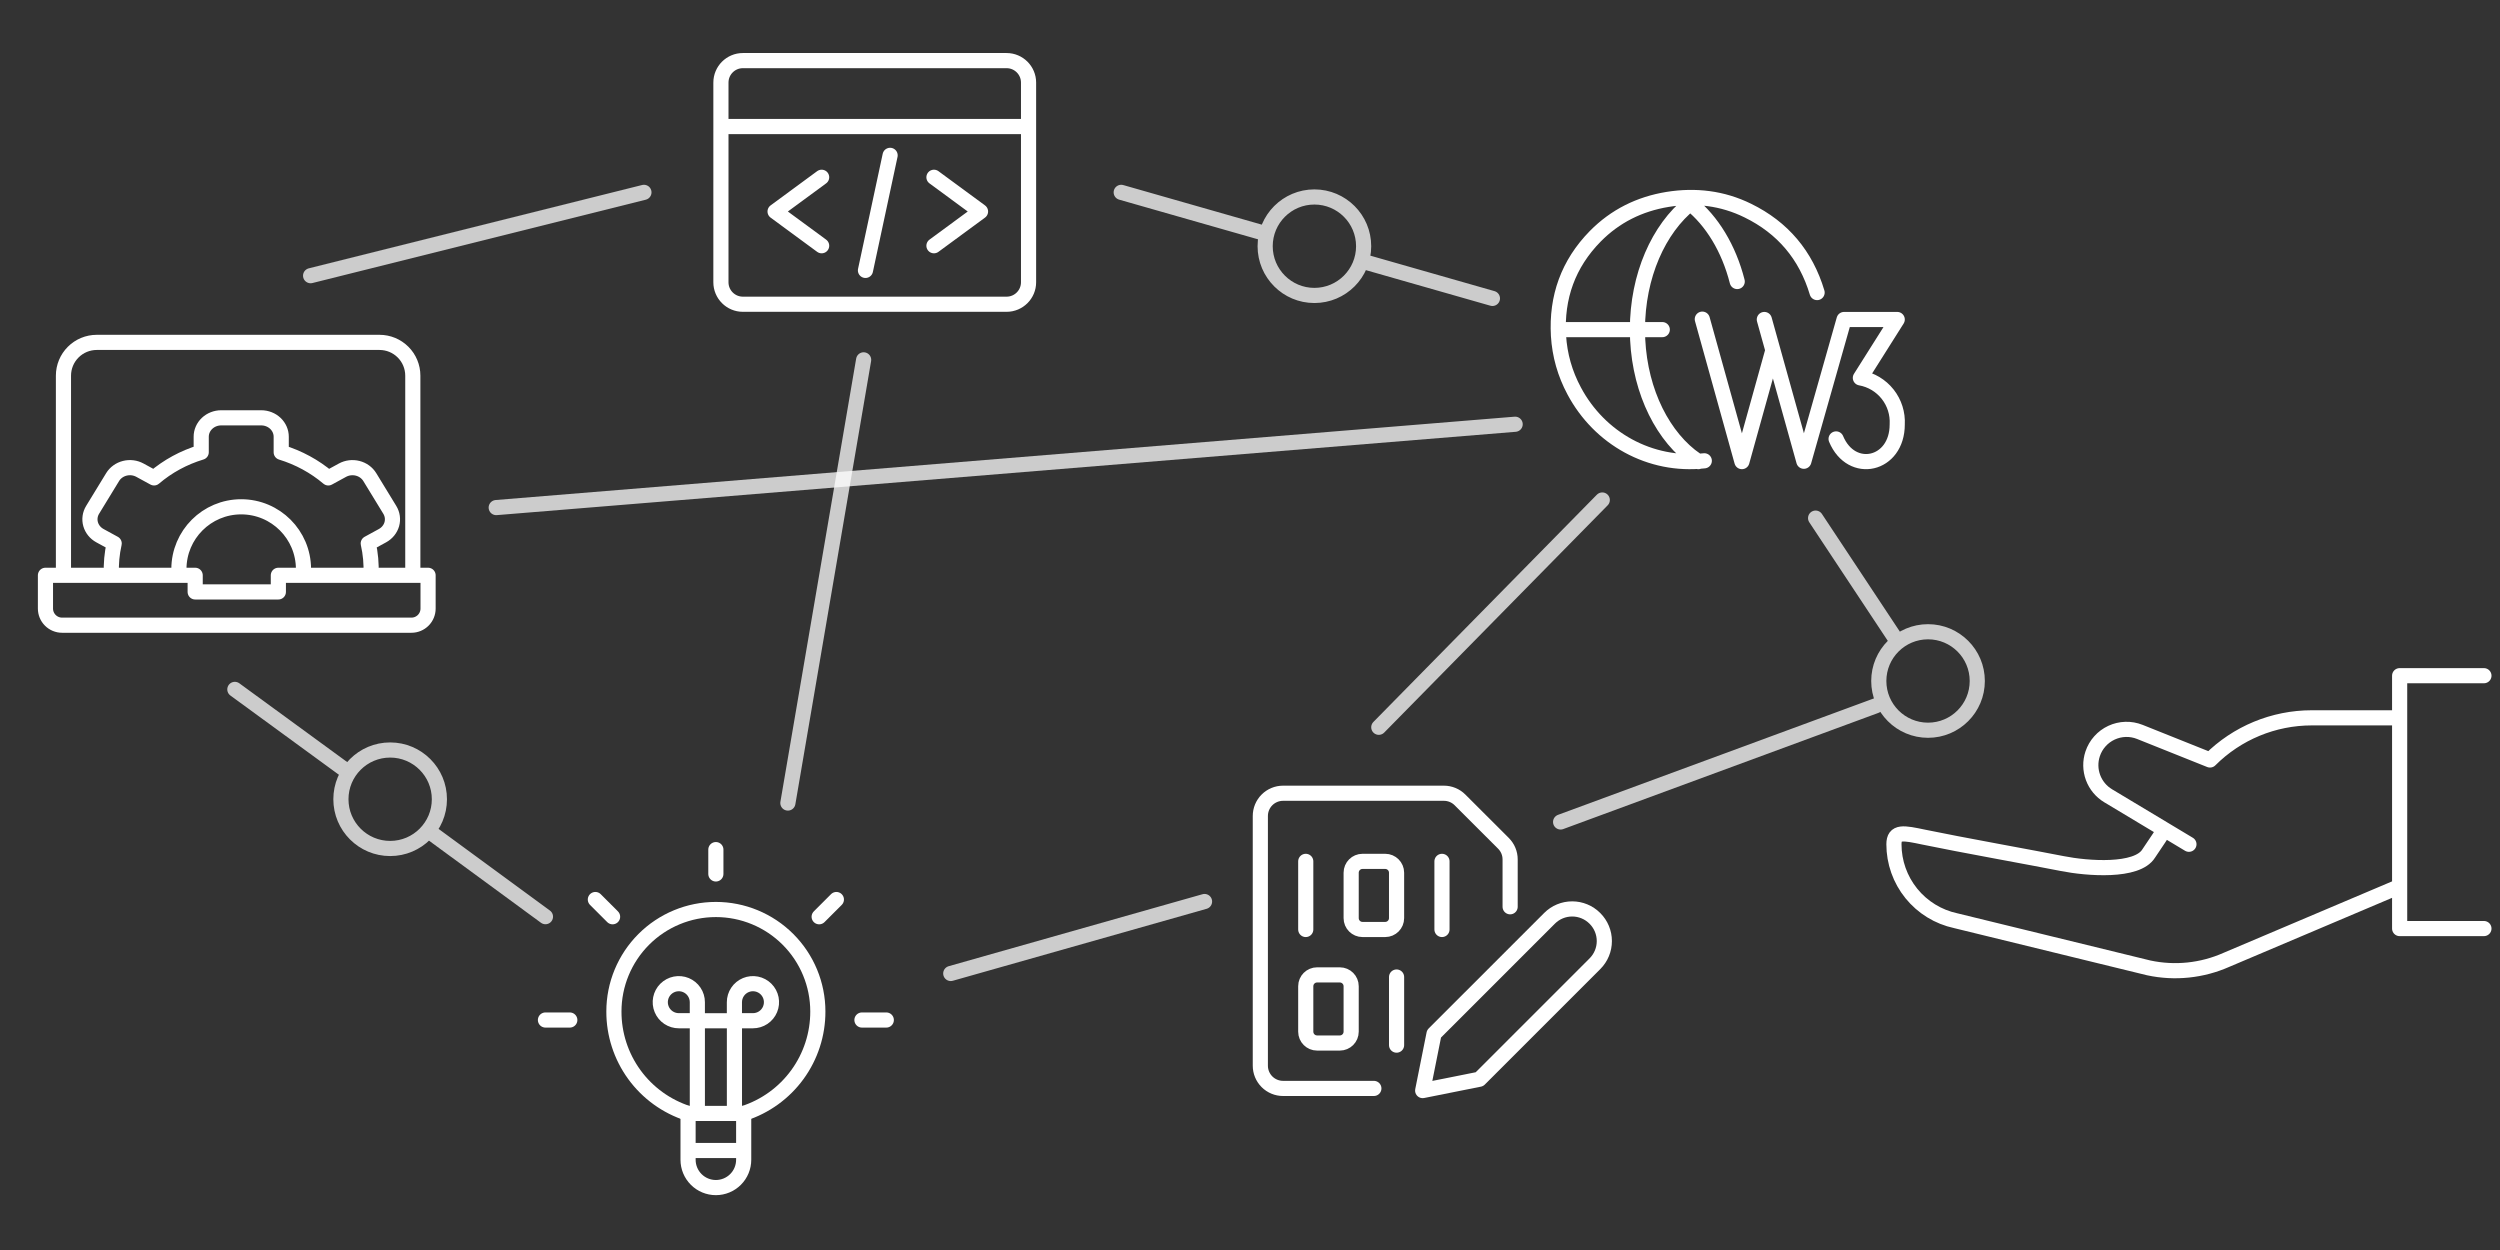 <svg width="330" height="165" viewBox="0 0 330 165" fill="none" xmlns="http://www.w3.org/2000/svg">
<rect x="0" y="0" width="330" height="165" fill="#333333" stroke="none"/>
<path d="M288.939 111.443L285.712 109.505M285.712 109.505L278.281 105.045C277.36 104.494 276.654 103.643 276.281 102.636C275.908 101.629 275.89 100.524 276.23 99.505C276.433 98.896 276.758 98.334 277.186 97.855C277.613 97.376 278.134 96.989 278.716 96.718C279.298 96.446 279.93 96.297 280.572 96.278C281.214 96.259 281.853 96.372 282.45 96.609L291.721 100.317C295.283 96.756 300.113 94.755 305.149 94.754L316.753 94.754L316.753 117.005L293.901 126.692C290.677 128.128 287.08 128.502 283.629 127.76L258.159 121.534C255.85 121.039 253.78 119.767 252.295 117.931C250.81 116.094 250 113.804 250 111.443C250 109.671 251.264 109.939 253.944 110.502C258.427 111.443 268.889 113.325 272.21 113.989C275.531 114.653 282.096 115.151 283.629 112.66C284.722 111.066 285.473 109.893 285.712 109.505ZM327.878 89.192L316.753 89.192L316.753 122.569L327.878 122.569" stroke="white" stroke-width="2" stroke-linecap="round" stroke-linejoin="round"/>
<path d="M95.161 16.702H135.769M98.062 8H132.868C134.47 8 135.769 9.299 135.769 10.9L135.769 37.259C135.769 38.861 134.47 40.16 132.868 40.16H98.062C96.46 40.16 95.161 38.861 95.161 37.259L95.162 10.9C95.162 9.299 96.46 8 98.062 8Z" stroke="white" stroke-width="2" stroke-linecap="round" stroke-linejoin="round"/>
<path d="M108.457 23.399L102.31 27.919L108.457 32.438M123.282 23.399L129.429 27.919L123.282 32.438M117.495 20.506L114.241 35.693" stroke="white" stroke-width="2" stroke-linecap="round" stroke-linejoin="round"/>
<path d="M8.376 75.938V49.587C8.376 48.422 8.839 47.305 9.663 46.482C10.486 45.658 11.604 45.195 12.768 45.195H50.099C51.264 45.195 52.381 45.658 53.205 46.482C54.028 47.305 54.491 48.422 54.491 49.587V75.938M56.506 80.33C56.506 80.913 56.275 81.471 55.863 81.883C55.451 82.295 54.893 82.526 54.31 82.526H8.196C7.614 82.526 7.055 82.295 6.643 81.883C6.231 81.471 6 80.913 6 80.33V75.939H25.763V78.134H36.743V75.939H56.506V80.33Z" stroke="white" stroke-width="2" stroke-linecap="round" stroke-linejoin="round"/>
<path d="M48.975 75.785C49.034 74.43 48.912 73.069 48.609 71.736L50.486 70.71C51.093 70.379 51.535 69.834 51.717 69.195C51.898 68.555 51.803 67.874 51.453 67.301L48.812 62.978C48.462 62.405 47.886 61.986 47.209 61.815C46.533 61.644 45.812 61.733 45.206 62.065L43.336 63.085C41.538 61.56 39.42 60.409 37.121 59.706V57.649C37.121 56.987 36.843 56.352 36.348 55.884C35.852 55.416 35.181 55.153 34.481 55.153H29.2C28.5 55.153 27.828 55.416 27.333 55.884C26.838 56.352 26.56 56.987 26.56 57.649V59.698C24.255 60.395 22.134 61.549 20.339 63.083L18.472 62.065C17.866 61.733 17.146 61.643 16.469 61.814C15.793 61.985 15.216 62.403 14.866 62.975L12.225 67.299C11.875 67.872 11.78 68.553 11.961 69.192C12.143 69.832 12.585 70.377 13.191 70.708L15.072 71.736C14.77 73.068 14.648 74.427 14.706 75.781M40.037 75.739C40.052 75.535 40.06 75.328 40.06 75.12C40.06 70.579 36.379 66.898 31.838 66.898C27.297 66.898 23.616 70.579 23.616 75.12C23.616 75.328 23.624 75.535 23.639 75.739" stroke="white" stroke-width="2" stroke-linecap="round" stroke-linejoin="round"/>
<path d="M148 25.391L167.118 30.853M197 39.391L179.957 34.521M180 32.5C180 36.09 177.09 39 173.5 39C169.91 39 167 36.09 167 32.5C167 28.91 169.91 26 173.5 26C177.09 26 180 28.91 180 32.5Z" stroke="white" stroke-opacity="0.749" stroke-width="2" stroke-linecap="round"/>
<path d="M41 36.391L85 25.391" stroke="white" stroke-opacity="0.749" stroke-width="2" stroke-linecap="round"/>
<path d="M114 47.5L104 106" stroke="white" stroke-opacity="0.749" stroke-width="2" stroke-linecap="round"/>
<path d="M211.5 66L182 96" stroke="white" stroke-opacity="0.749" stroke-width="2" stroke-linecap="round"/>
<path d="M200 56L65.5 67" stroke="white" stroke-opacity="0.749" stroke-width="2" stroke-linecap="round"/>
<path d="M31 91L45.288 101.435M72 121L57 110M58 105.5C58 109.09 55.09 112 51.5 112C47.91 112 45 109.09 45 105.5C45 101.91 47.91 99 51.5 99C55.09 99 58 101.91 58 105.5Z" stroke="white" stroke-opacity="0.749" stroke-width="2" stroke-linecap="round"/>
<path d="M125.5 128.5L159 119" stroke="white" stroke-opacity="0.749" stroke-width="2" stroke-linecap="round"/>
<path d="M206 108.5L247.614 93.16M239.659 68.391L250 84.006M261 89.891C261 93.481 258.09 96.391 254.5 96.391C250.91 96.391 248 93.481 248 89.891C248 86.301 250.91 83.391 254.5 83.391C258.09 83.391 261 86.301 261 89.891Z" stroke="white" stroke-opacity="0.749" stroke-width="2" stroke-linecap="round"/>
<path d="M224.967 60.825C217.818 61.635 211.117 57.859 207.789 51.595C206.573 49.324 205.878 46.894 205.719 44.304C205.43 39.226 207.007 34.828 210.567 31.197C213.201 28.521 216.414 26.929 220.119 26.322C223.795 25.729 227.355 26.148 230.712 27.797C235.329 30.054 238.382 33.685 239.858 38.618M205.704 43.509H219.421M229.313 37.161C228.203 32.792 225.981 29.145 223.116 26.857C218.948 30.185 216.141 36.391 216.141 43.509C216.141 50.626 218.948 56.833 223.116 60.16L224.176 60.934" stroke="white" stroke-width="2" stroke-miterlimit="10" stroke-linecap="round"/>
<path d="M224.704 42.127L229.932 60.932L234.025 46.22M232.892 42.173L238.108 60.885L243.417 42.173H250.434L245.569 49.88C246.992 50.133 248.273 50.898 249.17 52.032C250.067 53.166 250.516 54.589 250.434 56.032C250.434 61.435 244.4 62.803 242.365 57.938" stroke="white" stroke-width="2" stroke-linecap="round" stroke-linejoin="round"/>
<path d="M90.824 151.868H98.166M98.166 153.091C98.166 154.064 97.779 154.998 97.091 155.686C96.402 156.375 95.469 156.761 94.495 156.761C93.522 156.761 92.588 156.375 91.9 155.686C91.211 154.998 90.824 154.064 90.824 153.091V146.973H98.166V153.091Z" stroke="white" stroke-width="2" stroke-linecap="round" stroke-linejoin="round"/>
<path d="M98.166 146.973C101.015 146.059 103.499 144.262 105.259 141.843C107.019 139.423 107.963 136.506 107.955 133.514C107.955 129.944 106.537 126.521 104.012 123.996C101.488 121.472 98.065 120.054 94.495 120.054C90.925 120.054 87.502 121.472 84.978 123.996C82.454 126.521 81.036 129.944 81.036 133.514C81.027 136.506 81.972 139.423 83.731 141.843C85.491 144.262 87.975 146.059 90.824 146.973" stroke="white" stroke-width="2" stroke-linecap="round" stroke-linejoin="round"/>
<path d="M92.05 146.973V134.738H96.945V146.973M92.049 134.737H89.602C89.118 134.737 88.645 134.594 88.242 134.325C87.84 134.056 87.526 133.674 87.341 133.227C87.156 132.78 87.107 132.287 87.202 131.813C87.296 131.338 87.529 130.902 87.871 130.56C88.214 130.218 88.65 129.984 89.124 129.89C89.599 129.796 90.091 129.844 90.538 130.029C90.986 130.215 91.368 130.528 91.637 130.931C91.906 131.333 92.049 131.806 92.049 132.29V134.737ZM96.942 134.737H99.389C99.873 134.737 100.347 134.594 100.749 134.325C101.151 134.056 101.465 133.674 101.65 133.227C101.836 132.78 101.884 132.287 101.79 131.813C101.695 131.338 101.462 130.902 101.12 130.56C100.778 130.218 100.342 129.984 99.867 129.89C99.392 129.796 98.9 129.844 98.453 130.029C98.006 130.215 97.624 130.528 97.355 130.931C97.086 131.333 96.942 131.806 96.942 132.29V134.737Z" stroke="white" stroke-width="2" stroke-linecap="round" stroke-linejoin="round"/>
<path d="M75.214 134.642H72M94.494 115.361V112.148M108.129 121.011L110.402 118.738M113.777 134.642H116.991M80.861 121.011L78.588 118.738" stroke="white" stroke-width="2" stroke-linecap="round" stroke-linejoin="round"/>
<path d="M210.534 127.21L195.286 142.458L187.793 143.956L189.292 136.463L204.54 121.216C205.332 120.423 206.407 119.978 207.528 119.978C208.649 119.978 209.724 120.423 210.516 121.216L210.534 121.234C211.327 122.026 211.772 123.101 211.772 124.222C211.772 125.343 211.327 126.418 210.534 127.21V127.21Z" stroke="white" stroke-width="2" stroke-linecap="round" stroke-linejoin="round"/>
<path d="M181.35 143.672H169.361C168.567 143.672 167.804 143.356 167.242 142.794C166.68 142.232 166.364 141.47 166.364 140.675V107.706C166.364 106.911 166.68 106.148 167.242 105.586C167.804 105.024 168.567 104.708 169.361 104.708H190.598C190.991 104.708 191.381 104.786 191.745 104.936C192.109 105.087 192.439 105.307 192.718 105.586L198.458 111.322C198.737 111.601 198.958 111.931 199.109 112.295C199.26 112.659 199.337 113.048 199.337 113.442V119.694" stroke="white" stroke-width="2" stroke-linecap="round" stroke-linejoin="round"/>
<path d="M172.359 113.7V122.692M190.341 113.7V122.692M184.348 128.966V137.957M179.852 113.7H182.849C183.676 113.7 184.347 114.371 184.347 115.199V121.193C184.347 122.021 183.676 122.692 182.849 122.692H179.852C179.024 122.692 178.353 122.021 178.353 121.193V115.199C178.353 114.371 179.024 113.7 179.852 113.7ZM173.857 128.686H176.855C177.682 128.686 178.353 129.357 178.353 130.185V136.179C178.353 137.007 177.682 137.678 176.855 137.678H173.857C173.03 137.678 172.359 137.007 172.359 136.179V130.185C172.359 129.357 173.03 128.686 173.857 128.686Z" stroke="white" stroke-width="2" stroke-linecap="round" stroke-linejoin="round"/>
</svg>
